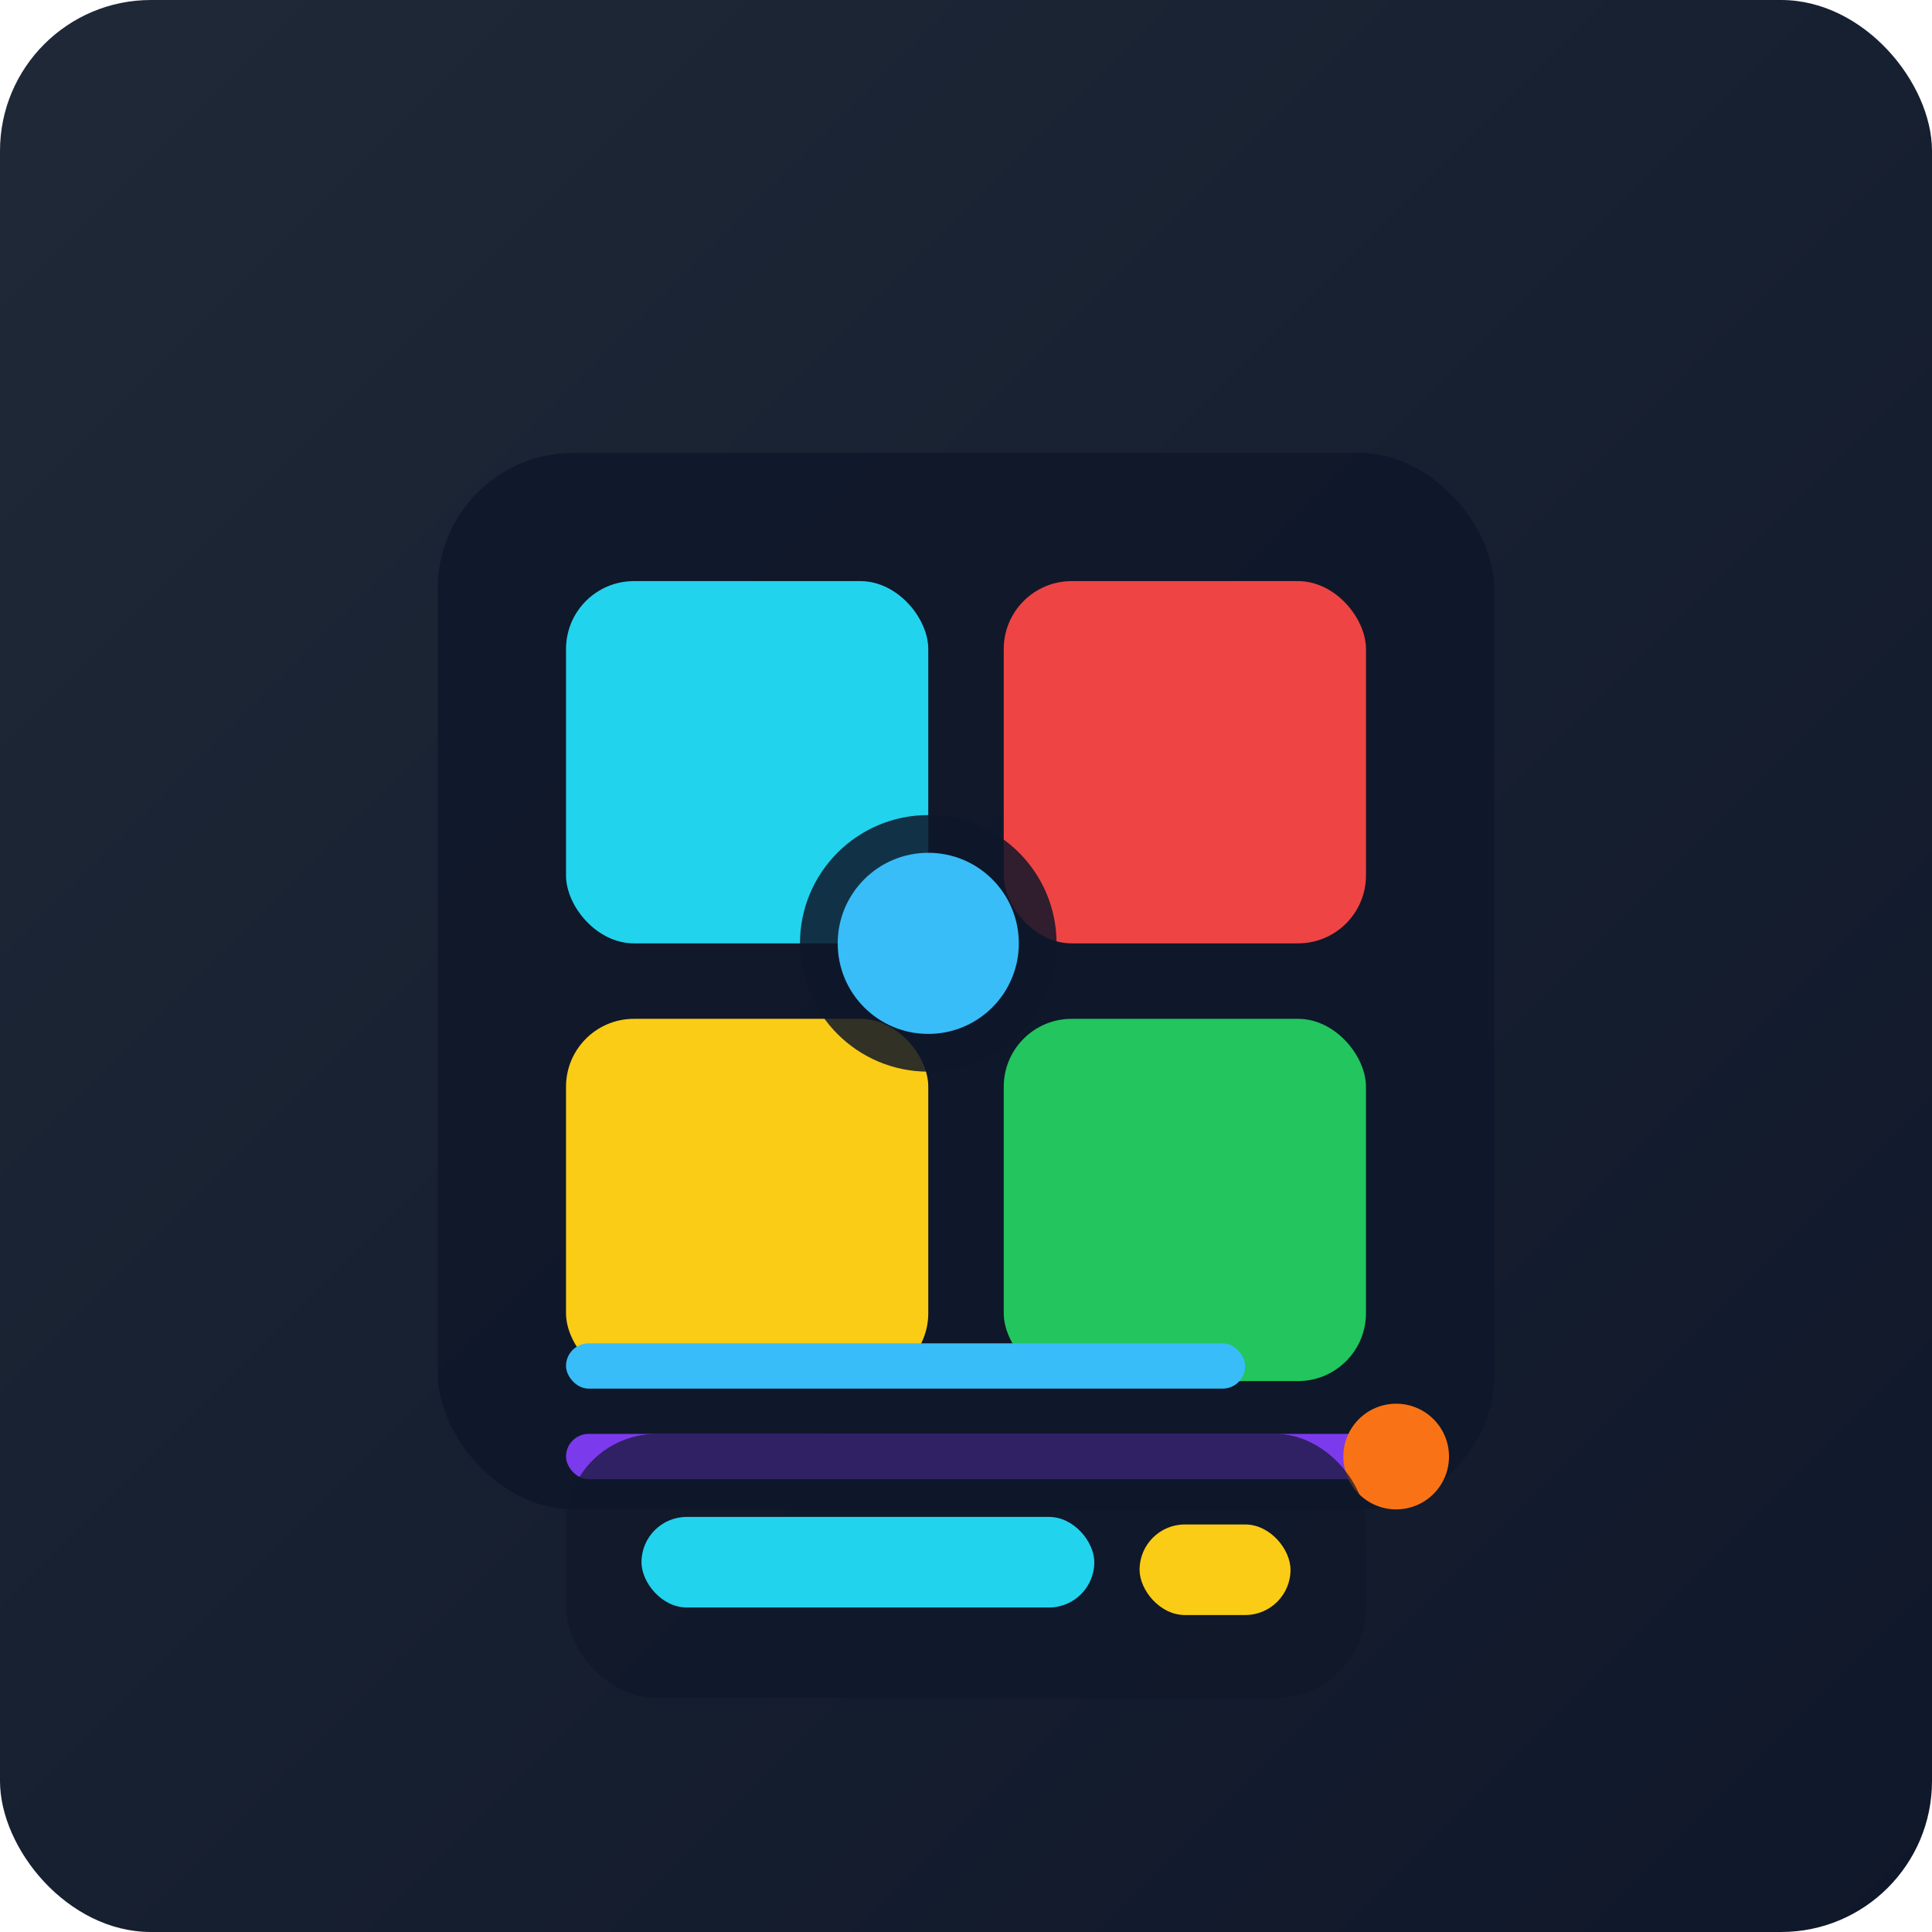 <svg xmlns="http://www.w3.org/2000/svg" viewBox="0 0 512 512" role="img" aria-labelledby="title desc">
  <title id="title">Simon Says Memory Game</title>
  <desc id="desc">Quadrant buttons and streak tracker representing the Simon Says web game.</desc>
  <defs>
    <linearGradient id="simonBg" x1="0" y1="0" x2="1" y2="1">
      <stop offset="0%" stop-color="#1f2937" />
      <stop offset="100%" stop-color="#0f172a" />
    </linearGradient>
  </defs>
  <rect width="512" height="512" rx="40" fill="url(#simonBg)" />
  <g transform="translate(116 120)">
    <rect width="280" height="280" rx="36" fill="rgba(15, 23, 42, 0.85)" />
    <g transform="translate(34 34)">
      <rect width="96" height="96" rx="18" fill="#22d3ee" />
      <rect x="116" width="96" height="96" rx="18" fill="#ef4444" />
      <rect y="116" width="96" height="96" rx="18" fill="#facc15" />
      <rect x="116" y="116" width="96" height="96" rx="18" fill="#22c55e" />
      <circle cx="96" cy="96" r="34" fill="rgba(15, 23, 42, 0.85)" />
      <circle cx="96" cy="96" r="24" fill="#38bdf8" />
    </g>
    <g transform="translate(34 236)">
      <rect width="180" height="12" rx="6" fill="#38bdf8" />
      <rect y="24" width="220" height="12" rx="6" fill="#7c3aed" />
      <circle cx="220" cy="30" r="14" fill="#f97316" />
    </g>
  </g>
  <g transform="translate(150 380)">
    <rect width="212" height="70" rx="24" fill="rgba(15, 23, 42, 0.7)" />
    <rect x="20" y="22" width="120" height="24" rx="12" fill="#22d3ee" />
    <rect x="152" y="24" width="40" height="24" rx="12" fill="#facc15" />
  </g>
</svg>
